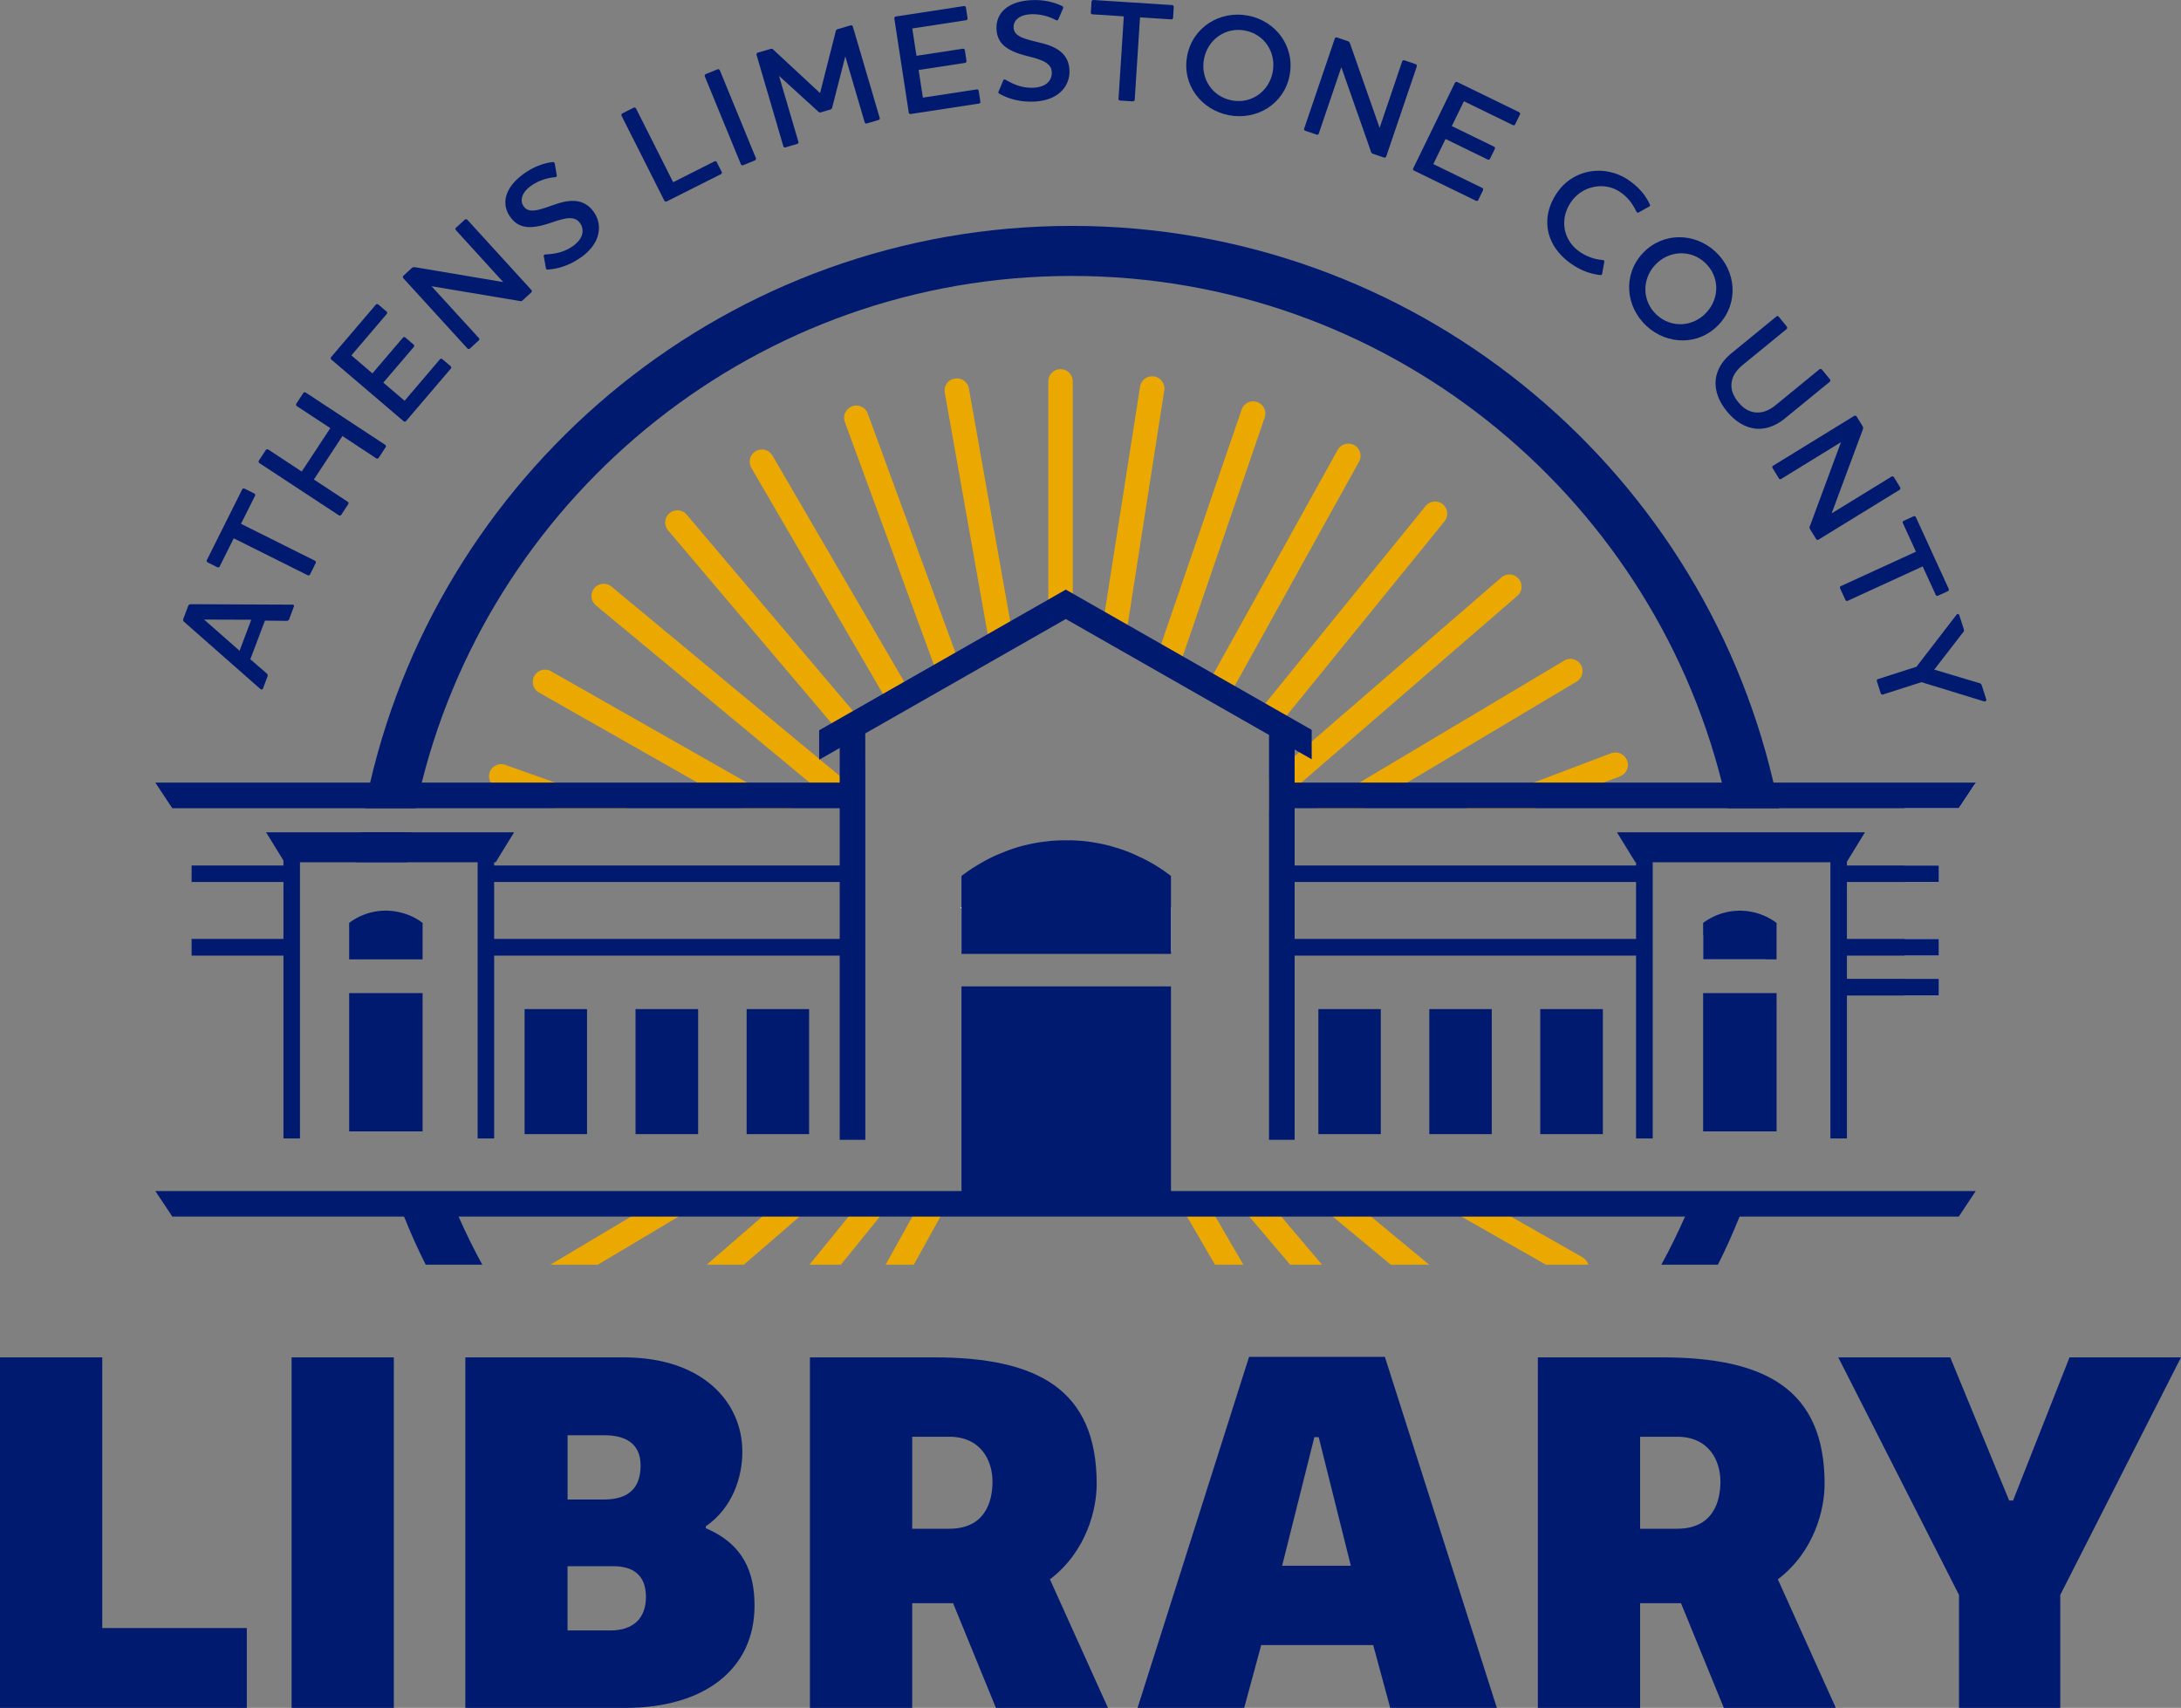 <svg id="Layer_2" data-name="Layer 2" xmlns="http://www.w3.org/2000/svg" viewBox="0 0 2000 1566.27"><rect x="0" y="0" width="2000" height="1566.27" fill="#808080" stroke="none"/><defs><style>.cls-1{fill:#001a70;}.cls-2{fill:#eba900;}.cls-3{fill:#fff;}</style></defs><path class="cls-1" d="M93.76,1244.83v248.23H226.34v73.21H0V1244.83Z"/><path class="cls-1" d="M267.39,1244.83h93.76v321.44H267.39Z"/><path class="cls-1" d="M680.74,1331.44c0,23.21-8.92,51.34-33.49,68.31v1.79c35.72,15.17,44.66,42,44.66,71,0,58.93-46.89,93.76-118.31,93.76H426.72V1244.83H571.81C645,1244.83,680.74,1286.36,680.74,1331.44ZM553.51,1375.2c16.07,0,33.92-4.91,33.92-31.25,0-20.1-13.83-27.68-33-27.68H520.47v58.93Zm38.83,89.29c0-20.55-12.49-28.13-29.91-28.13h-42v58.92h39.28C580.75,1495.28,592.34,1484.13,592.34,1464.49Z"/><path class="cls-1" d="M856.56,1244.83c95.1,0,149.12,29.47,149.12,116.08,0,22.76-8.94,61.61-42.87,87.5L1016,1566.27H913.26l-39.28-96h-37.5v96H742.72V1244.83ZM836.48,1402h33.93c32.14,0,39.72-23.65,39.72-43.31,0-18.74-10.26-41.06-39.72-41.06H836.48Z"/><path class="cls-1" d="M1145.39,1244.38h124.55l102.69,321.89h-97.78l-15.61-57.59H1156.55l-15.62,57.59h-97.78Zm30.35,191.54h63l-29.47-117.87h-4Z"/><path class="cls-1" d="M1524.07,1244.83c95.1,0,149.11,29.47,149.11,116.08,0,22.76-8.93,61.61-42.86,87.5l53.14,117.86H1580.77l-39.28-96H1504v96h-93.76V1244.83ZM1504,1402h33.93c32.14,0,39.72-23.65,39.72-43.31,0-18.74-10.26-41.06-39.72-41.06H1504Z"/><path class="cls-1" d="M1796.42,1566.27V1462.7l-110.71-217.87H1788.4l54,131.26H1846l51.78-131.26H2000L1889.29,1462.7v103.57Z"/><path class="cls-2" d="M983.73,349.75V550.53L975.05,545l-13.72,8.52V349.75a11.2,11.2,0,0,1,22.4,0Z"/><path class="cls-2" d="M888.46,356.22l38.8,218.45-20.5,12.77L866.38,360.16a11,11,0,0,1,9-12.93A11.16,11.16,0,0,1,888.46,356.22Z"/><path class="cls-2" d="M795.72,379.25,878.52,605l-19.4,12.14L774.74,387a11.18,11.18,0,1,1,21-7.72Z"/><path class="cls-2" d="M708.5,418.05,833.58,632.87l-19.09,11.82L689.1,429.24a11.2,11.2,0,1,1,19.4-11.19Z"/><polygon class="cls-2" points="1140.19 1159.82 1114.16 1159.82 1088.46 1115.66 1085.62 1110.77 1111.64 1110.77 1114.48 1115.66 1140.19 1159.82"/><path class="cls-2" d="M789.25,660.31l4.26,5.05V699.9L776.64,680,770,672.14,612.29,486a11.19,11.19,0,0,1,17-14.51L787.05,657.79Z"/><polygon class="cls-2" points="1174.89 1115.66 1212.27 1159.82 1183.09 1159.82 1145.55 1115.66 1141.45 1110.77 1170.79 1110.77 1174.89 1115.66"/><path class="cls-2" d="M770.64,741.22l-.63-.63-4.1-3.31-23.5-19.56L546.52,555.26a11.2,11.2,0,1,1,14.19-17.34L770,711.57l6.63,5.52.78.63,2.05,1.58,14,11.67Z"/><polygon class="cls-2" points="1310.53 1159.82 1275.36 1159.82 1222.05 1115.66 1216.21 1110.77 1251.39 1110.77 1257.22 1115.66 1310.53 1159.82"/><path class="cls-2" d="M726.48,741.22H680.9L674,737.28l-34.39-19.56-145.73-82.8a11.23,11.23,0,0,1,11-19.56L685,717.72l34.54,19.56Z"/><path class="cls-2" d="M1456.59,1159.82h-39l-77.6-44.16-8.68-4.89h45.43l8.67,4.89,65.77,37.38A12.61,12.61,0,0,1,1456.59,1159.82Z"/><path class="cls-2" d="M575.38,741.22h-67l-11-3.94L456,722.61a11.2,11.2,0,0,1-5.83-4.89,11.06,11.06,0,0,1-1.11-9.46,11.24,11.24,0,0,1,14.36-6.78l45.74,16.24,55.2,19.56Z"/><path class="cls-2" d="M1485.45,711.89,1470,717.72l-51.73,19.56-10.41,3.94H1344.6l10.41-3.94,51.73-19.56,70.82-26.81a11.3,11.3,0,0,1,14.36,6.62A11.09,11.09,0,0,1,1485.45,711.89Z"/><path class="cls-2" d="M1485.45,711.89,1470,717.72l-51.73,19.56-10.41,3.94H1344.6l10.41-3.94,51.73-19.56,70.82-26.81a11.3,11.3,0,0,1,14.36,6.62A11.09,11.09,0,0,1,1485.45,711.89Z"/><polygon class="cls-2" points="630.58 1110.77 622.38 1115.66 548.25 1159.82 504.72 1159.82 578.85 1115.66 587.05 1110.77 630.58 1110.77"/><path class="cls-2" d="M1445.7,625.14l-155.36,92.58-32.8,19.56-6.63,3.94h-43.69l6.63-3.94,32.8-19.56,187.69-111.83a11.09,11.09,0,0,1,15.3,3.79A11.29,11.29,0,0,1,1445.7,625.14Z"/><polygon class="cls-2" points="738.94 1110.77 733.26 1115.66 682.16 1159.82 648.09 1159.82 699.04 1115.66 704.71 1110.77 738.94 1110.77"/><path class="cls-2" d="M1391.44,546.43l-198.1,171.29-6.15,5.36-12.46,10.73-3.47,3-7.57,6.62V713.94l7.57-6.63,15.93-13.72,189.59-164a11.17,11.17,0,1,1,14.66,16.87Z"/><polygon class="cls-2" points="810.86 1110.77 806.92 1115.66 771.11 1159.82 742.25 1159.82 778.21 1115.66 782.16 1110.77 810.86 1110.77"/><path class="cls-2" d="M1324.25,478.61l-150.31,185-3.31,4.1-6.94,8.68V663.62h.32l-12.46-7.73,155.36-191.32a11.16,11.16,0,1,1,17.34,14Z"/><polygon class="cls-2" points="865.12 1110.77 862.44 1115.66 837.99 1159.82 812.12 1159.82 836.73 1115.66 839.41 1110.77 865.12 1110.77"/><path class="cls-2" d="M1246.18,423.57,1126.15,640l-18.93-12,119.4-215.3a11.32,11.32,0,0,1,15.3-4.41A11.16,11.16,0,0,1,1246.18,423.57Z"/><path class="cls-2" d="M1159.75,382.87,1081.2,611.73l-19.4-12.3,76.81-223.81a11.17,11.17,0,0,1,21.14,7.25Z"/><path class="cls-2" d="M1067.64,358.11l-34.86,223.18L1012,568.2l33.44-213.56a11.25,11.25,0,0,1,22.24,3.47Z"/><path class="cls-1" d="M420.49,1115.66c-.78-1.58-1.57-3.31-2.2-4.89H368.45c.63,1.58,1.26,3.31,2.05,4.89,6,15,12.61,29.81,19.87,44.16h51.89C434.37,1145.47,427.12,1130.64,420.49,1115.66Zm1126.94-4.89c-.63,1.58-1.42,3.31-2.21,4.89-6.62,15-13.87,29.81-21.76,44.16h51.89c7.26-14.35,13.88-29.18,19.87-44.16.79-1.58,1.42-3.31,2-4.89Zm83.13-373.49c-1.43-6.63-2.85-13.09-4.26-19.56-68.14-292.26-330.75-510.55-643.52-510.55-312.61,0-575.22,218.29-643.36,510.55-1.42,6.47-2.83,12.93-4.25,19.56-.16,1.26-.48,2.68-.64,3.94h46.69c.32-1.42.63-2.68.95-3.94,1.42-6.63,2.84-13.09,4.57-19.56,67-266.71,308.83-464.65,596-464.65S1511.79,451,1579,717.72c1.73,6.47,3.15,12.93,4.57,19.56.32,1.26.63,2.52,1,3.94h46.68C1631,740,1630.71,738.54,1630.56,737.28Zm-1300,26q-2.35,13.73-3.78,27.45h46.05c1.26-9.15,2.53-18.3,4.26-27.45Z"/><path class="cls-1" d="M244.52,617.55a2.42,2.42,0,0,1,.68,3.11l-4,10.68c-.37,1-1,1.18-1.64.95a4.94,4.94,0,0,1-1.15-.72l-69.51-61.2a2.37,2.37,0,0,1-.73-3L172.46,556a2.49,2.49,0,0,1,2.55-1.89l92.48.41a4.13,4.13,0,0,1,1.37.09c.62.23,1,.8.56,1.91l-4.13,11a2.39,2.39,0,0,1-2.54,1.87l-19.8-.23-13.38,35.43ZM187.16,568.2l32.52,28.6,10.74-28.45Z"/><path class="cls-1" d="M222.08,448.82a1.66,1.66,0,0,1,2.27-.66l8.81,4.4a1.54,1.54,0,0,1,.72,2.13L221,480.38l67.78,33.84a1.65,1.65,0,0,1,.65,2.27l-5.14,10.33a1.57,1.57,0,0,1-2.16.72l-67.79-33.85-12.88,25.8a1.55,1.55,0,0,1-2.14.73l-8.79-4.4a1.65,1.65,0,0,1-.83-2.2Z"/><path class="cls-1" d="M278.12,360.45a1.65,1.65,0,0,1,2.32-.38l72.77,47.86a1.52,1.52,0,0,1,.44,2.19l-6.34,9.66a1.66,1.66,0,0,1-2.28.58l-31-20.45-26.2,39.84,31.06,20.42a1.59,1.59,0,0,1,.45,2.21l-6.41,9.76a1.63,1.63,0,0,1-2.22.44L237.9,424.73a1.73,1.73,0,0,1-.55-2.27l6.42-9.77a1.73,1.73,0,0,1,2.31-.38l30.61,20.14,26.21-39.82L272.26,372.5a1.77,1.77,0,0,1-.49-2.4Z"/><path class="cls-1" d="M344.64,279.4a1.67,1.67,0,0,1,2.34-.08l7.49,6.37a1.54,1.54,0,0,1,.18,2.25l-32.42,38,19.29,16.46,27.94-32.7a1.48,1.48,0,0,1,2.21-.19l7.58,6.45a1.61,1.61,0,0,1,.19,2.25l-27.93,32.7L371,367.54l32.4-38a1.59,1.59,0,0,1,2.24-.19l7.58,6.46a1.55,1.55,0,0,1,.16,2.27l-41,48.05a1.64,1.64,0,0,1-2.26.18L303.9,329.81a1.72,1.72,0,0,1-.28-2.32Z"/><path class="cls-1" d="M418.16,211.18a1.63,1.63,0,0,1,0-2.35l8-7.34a1.77,1.77,0,0,1,2.42.1l58.7,64.34a1.64,1.64,0,0,1-.19,2.35l-7.65,7c-1,.9-1.65,1.13-3.31.69l-80.41-13.47L439.11,310a1.5,1.5,0,0,1-.11,2.24l-8.13,7.43a1.61,1.61,0,0,1-2.25-.11l-58.7-64.32a1.73,1.73,0,0,1,0-2.35l7.64-7c1-.88,1.72-1.05,3.42-.77l80.46,13.56Z"/><path class="cls-1" d="M502.41,247.19a1.49,1.49,0,0,1-1.85-1.44l-1.91-10.69c-.13-.87.19-1.6,1.44-1.67,6.82-.47,16.06-1.19,25.26-7.72,4.54-3.24,7.24-6.78,8.28-10.13a12.21,12.21,0,0,0-1.92-11.15c-3.54-5-9.55-4.94-16.31-3.23-7.94,1.89-16,5.87-25.71,6.89-8.3.88-15.83-.77-21.76-9.1-4.3-6.06-5.63-12.93-3.52-19.8s7.26-13.63,16.12-19.93c10.05-7.16,19.54-9.83,26.33-10.58a1.57,1.57,0,0,1,1.85,1.43l1.84,10.6a1.51,1.51,0,0,1-1.47,1.85,44.88,44.88,0,0,0-21.75,7.65c-4.86,3.46-7.65,7.09-8.5,10.45a9.78,9.78,0,0,0,1.46,8.73c3.39,4.75,9.17,4.39,16.69,2.13,8.68-2.42,17.29-6.78,26.61-7.21,7.19-.4,14.93,1.76,20.63,9.75a25.19,25.19,0,0,1,3.89,22.45c-2.05,7.17-7.48,14-15.26,19.49C521.17,244.27,510.21,246.71,502.41,247.19Z"/><path class="cls-1" d="M581.09,98.74a1.77,1.77,0,0,1,2.2.82l34,67.55L655.15,148a1.64,1.64,0,0,1,2.15.7l4.5,8.92a1.52,1.52,0,0,1-.72,2.12l-49.74,25a1.58,1.58,0,0,1-2.12-.71L570,106.26a1.73,1.73,0,0,1,.65-2.26Z"/><path class="cls-1" d="M658,63.54a1.75,1.75,0,0,1,2.13,1L693.16,145a1.64,1.64,0,0,1-.89,2.09l-10.8,4.42a1.6,1.6,0,0,1-2.06-.85l-33.07-80.5a1.75,1.75,0,0,1,.83-2.21Z"/><path class="cls-1" d="M806.68,108.06a1.54,1.54,0,0,1-1.08,2l-10.7,3.15a1.63,1.63,0,0,1-2-1.09L775.15,51.7,763.21,98.27a2.56,2.56,0,0,1-2.08,2.27l-8,2.37a2.53,2.53,0,0,1-3-.79L714.37,69.57,732.13,130a1.54,1.54,0,0,1-1.09,2l-10.71,3.15a1.61,1.61,0,0,1-2-1.07L693.79,50.42a1.74,1.74,0,0,1,1-2.11L706.16,45a2.65,2.65,0,0,1,3.3.83L752,85.37,766.29,29.1a2.9,2.9,0,0,1,2.45-2.53l11.34-3.32a1.64,1.64,0,0,1,2,1.21Z"/><path class="cls-1" d="M883.94,5.56A1.65,1.65,0,0,1,885.79,7l1.48,9.73a1.53,1.53,0,0,1-1.33,1.81l-49.38,7.57,3.85,25.06L883,44.68A1.54,1.54,0,0,1,884.77,46l1.51,9.85a1.65,1.65,0,0,1-1.34,1.83l-42.54,6.5,3.88,25.35L895.64,82a1.65,1.65,0,0,1,1.84,1.35L899,93.15A1.54,1.54,0,0,1,897.65,95l-62.51,9.56a1.59,1.59,0,0,1-1.8-1.32L820.12,17.07a1.73,1.73,0,0,1,1.33-1.93Z"/><path class="cls-1" d="M916.53,86a1.49,1.49,0,0,1-.75-2.22l4.2-10a1.31,1.31,0,0,1,2.11-.62c6,3.33,14.17,7.75,25.45,7.28,5.57-.25,9.78-1.74,12.46-4A12.13,12.13,0,0,0,964.46,66c-.26-6.1-5.31-9.35-11.93-11.58-7.69-2.73-16.65-3.81-25.36-8.21-7.48-3.82-12.9-9.29-13.35-19.51-.32-7.44,2.33-13.94,7.84-18.57s13.51-7.49,24.41-8C958.43-.4,967.85,2.51,974,5.58a1.56,1.56,0,0,1,.77,2.22l-4.22,9.9a1.5,1.5,0,0,1-2.23.76,44.82,44.82,0,0,0-22.44-5.41c-6,.25-10.31,1.77-12.86,4.14a9.75,9.75,0,0,0-3.52,8.14c.25,5.83,5.32,8.68,12.86,10.88,8.62,2.69,18.26,3.73,26.31,8.44,6.27,3.57,11.57,9.6,12,19.43a25.08,25.08,0,0,1-8.93,21c-5.64,4.91-13.9,7.66-23.46,8.07C933.87,93.77,923.35,89.83,916.53,86Z"/><path class="cls-1" d="M1074.87,4.65a1.62,1.62,0,0,1,1.46,1.81l-.61,9.82a1.55,1.55,0,0,1-1.7,1.49l-28.61-1.84-4.87,75.54a1.66,1.66,0,0,1-1.82,1.49l-11.54-.74a1.54,1.54,0,0,1-1.49-1.71L1030.54,15l-28.76-1.86a1.54,1.54,0,0,1-1.49-1.7l.63-9.78A1.67,1.67,0,0,1,1002.63,0Z"/><path class="cls-1" d="M1127.06,105.68c-25.57-4.82-43.38-28.05-38.42-54.41s30-41.77,55.62-37S1187.6,42.48,1182.61,69,1152.5,110.46,1127.06,105.68ZM1141.67,28c-17.86-3.35-34.25,8.28-37.61,26.16s7.67,34.56,25.57,37.93,34.08-8.17,37.46-26.06S1159.56,31.39,1141.67,28Z"/><path class="cls-1" d="M1285.75,56.43a1.65,1.65,0,0,1,2.08-1.12l10.3,3.5A1.75,1.75,0,0,1,1299.2,61l-28,82.46a1.69,1.69,0,0,1-2.17,1l-9.8-3.34c-1.26-.42-1.8-.9-2.22-2.59l-27-76.91-20.67,60.85a1.55,1.55,0,0,1-2,1l-10.41-3.54a1.59,1.59,0,0,1-1-2l28.05-82.48a1.72,1.72,0,0,1,2-1.12l9.81,3.34c1.25.42,1.75,1,2.34,2.61l27,77Z"/><path class="cls-1" d="M1393.06,102.89a1.66,1.66,0,0,1,.68,2.25l-4.31,8.84a1.52,1.52,0,0,1-2.11.74l-44.87-21.87-11.11,22.78L1370,134.47a1.54,1.54,0,0,1,.74,2.12l-4.36,9a1.63,1.63,0,0,1-2.14.74l-38.66-18.86-11.22,23,44.87,21.87a1.62,1.62,0,0,1,.72,2.13l-4.35,8.93a1.53,1.53,0,0,1-2.11.74l-56.81-27.67a1.61,1.61,0,0,1-.72-2.13l38.13-78.26a1.75,1.75,0,0,1,2.19-.86Z"/><path class="cls-1" d="M1428.47,175.88c15-21.14,44.21-25.49,65.86-10.08,10.39,7.38,15.41,15,18.49,21.45a1.48,1.48,0,0,1-.67,2.3l-9.41,5.21c-.92.63-1.69.1-2.12-.69-2.84-5.62-6.49-12-14.39-17.58-14.09-10-34.58-6.63-45.21,8.3-11.38,16-7.43,35.47,7,45.7a43.36,43.36,0,0,0,21.72,8c1.08.12,1.54.61,1.43,1.67l-2,10.82c-.2,1-.7,1.45-1.88,1.27-7.78-1-16.56-3.28-27.17-10.84C1417.26,225.11,1412,199.05,1428.47,175.88Z"/><path class="cls-1" d="M1509.81,298.91c-19.08-17.7-21.79-46.83-3.55-66.51s47.67-19.36,66.75-1.67,21.7,46.93,3.37,66.7S1528.79,316.51,1509.81,298.91Zm53.73-58c-13.36-12.36-33.41-11.23-45.79,2.11s-11.91,33.34,1.44,45.7,33.21,11.25,45.6-2.09S1576.88,253.33,1563.54,241Z"/><path class="cls-1" d="M1668.35,338.76a1.75,1.75,0,0,1,2.36.15l7.39,9a1.76,1.76,0,0,1-.32,2.33l-41,33.51c-8,6.54-16.54,9.76-25,9.48-10-.45-19.81-5.78-28.19-16s-11.6-20.88-10-30.74c1.42-8.33,6.25-16.06,14.25-22.61l41-33.52a1.62,1.62,0,0,1,2.33.13l7.31,8.95a1.76,1.76,0,0,1-.24,2.42l-39.77,32.52q-9.11,7.42-10.45,15.75c-1.12,6.4,1,12.56,5.87,18.52,5,6.17,10.64,9.45,17.14,9.64,5.72.28,11.53-2.06,17.59-7Z"/><path class="cls-1" d="M1734.43,437.16a1.64,1.64,0,0,1,2.3.45l5.7,9.28a1.75,1.75,0,0,1-.56,2.37l-74.24,45.62a1.68,1.68,0,0,1-2.28-.63l-5.42-8.84c-.69-1.11-.82-1.83-.06-3.39l28.32-76.49-54.77,33.67a1.54,1.54,0,0,1-2.2-.53l-5.78-9.41a1.6,1.6,0,0,1,.54-2.18l74.24-45.61a1.71,1.71,0,0,1,2.3.45l5.43,8.82c.7,1.15.7,1.93.13,3.53l-28.44,76.54Z"/><path class="cls-1" d="M1787,540.05a1.65,1.65,0,0,1-.89,2.17l-8.93,4.09a1.54,1.54,0,0,1-2.11-.78l-11.94-26.08L1694.35,551a1.64,1.64,0,0,1-2.15-.9l-4.82-10.51a1.51,1.51,0,0,1,.78-2.11l68.78-31.54-12-26.19a1.5,1.5,0,0,1,.78-2.09l8.92-4.11a1.65,1.65,0,0,1,2.23.73Z"/><path class="cls-1" d="M1814.8,626.4a2.93,2.93,0,0,1,2.47,2l4.08,12.77c.52,1.66-.66,2.33-2.17,2L1762,625.62l-35.31,11.3a1.64,1.64,0,0,1-2.05-1.15l-3.52-11a1.54,1.54,0,0,1,1.05-2l35.28-11.3,36.43-47.38c1-1.31,2.33-1.47,2.9.32l4,12.52a2.74,2.74,0,0,1-.79,3.17l-26.23,34Z"/><polygon class="cls-1" points="1231.95 1092.3 1174.81 1092.3 142.44 1092.3 158.03 1115.74 1174.81 1115.74 1223.04 1115.74 1796.19 1115.74 1811.78 1092.3 1231.95 1092.3"/><polygon class="cls-1" points="1202.83 669.35 977.41 540.75 977.36 540.86 977.3 540.75 751.17 669.75 751.17 696.74 977.36 567.71 1202.83 696.33 1202.83 669.35"/><rect class="cls-3" x="1746.48" y="793.74" width="31.54" height="15.14"/><rect class="cls-3" x="1746.48" y="861.09" width="31.54" height="15.3"/><rect class="cls-3" x="1746.48" y="897.68" width="31.54" height="15.3"/><polygon class="cls-3" points="1810.99 718.98 1798.85 737.28 1796.17 741.22 1746.48 741.22 1746.48 718.98 1810.99 718.98"/><rect class="cls-3" x="1561.79" y="857.46" width="57.57" height="22.4"/><polygon class="cls-3" points="1073.79 832.23 1073.79 872.76 881.68 872.76 881.68 833.17 880.42 832.23 1073.79 832.23"/><rect class="cls-1" x="1208.96" y="925.44" width="57.25" height="114.67"/><rect class="cls-1" x="1310.69" y="925.44" width="57.25" height="114.67"/><rect class="cls-1" x="1412.42" y="925.44" width="57.41" height="114.67"/><rect class="cls-1" x="684.68" y="925.44" width="57.26" height="114.67"/><rect class="cls-1" x="582.79" y="925.44" width="57.41" height="114.67"/><rect class="cls-1" x="481.06" y="925.44" width="57.26" height="114.67"/><path class="cls-1" d="M387.53,846.42v33.44H320.18V846.42c.79-.63,1.58-1.1,2.37-1.73a55.64,55.64,0,0,1,46.37-7.41A51.33,51.33,0,0,1,387.53,846.42Z"/><path class="cls-1" d="M1629.13,846.42v33.44h-67.34V846.42a56.15,56.15,0,0,1,67.34,0Z"/><rect class="cls-1" x="320.18" y="910.78" width="67.35" height="126.81"/><rect class="cls-1" x="1561.79" y="910.78" width="67.35" height="126.81"/><polygon class="cls-1" points="1710.2 763.3 1693.64 790.27 1693.33 790.75 1499.64 790.75 1495.54 784.12 1482.77 763.3 1710.2 763.3"/><polygon class="cls-1" points="471.44 763.3 454.56 790.75 260.88 790.75 259.93 789.17 244 763.3 471.44 763.3"/><rect class="cls-1" x="259.93" y="780.34" width="15.14" height="263.72"/><rect class="cls-1" x="438" y="780.34" width="15.14" height="263.72"/><rect class="cls-1" x="1500.27" y="780.34" width="15.3" height="263.72"/><rect class="cls-1" x="1678.5" y="780.34" width="15.14" height="263.72"/><polygon class="cls-1" points="1811.78 717.72 1810.99 718.98 1798.85 737.28 1796.17 741.22 1174.73 741.22 1174.73 717.72 1811.78 717.72"/><polygon class="cls-1" points="779.47 717.72 779.47 741.22 158.04 741.22 155.36 737.28 142.43 717.72 779.47 717.72"/><polygon class="cls-1" points="793.51 653.53 793.51 1045.31 770.01 1045.31 770.01 669.14 787.05 657.78 793.51 653.53"/><rect class="cls-1" x="1163.69" y="663.62" width="23.5" height="381.69"/><rect class="cls-1" x="175.71" y="793.74" width="97.63" height="15.14"/><rect class="cls-1" x="175.71" y="861.09" width="97.63" height="15.3"/><rect class="cls-1" x="1680.24" y="793.74" width="97.79" height="15.14"/><rect class="cls-1" x="1680.24" y="861.09" width="97.79" height="15.3"/><rect class="cls-1" x="1680.24" y="897.68" width="97.79" height="15.3"/><rect class="cls-1" x="445.41" y="793.74" width="344.47" height="15.14"/><rect class="cls-1" x="445.41" y="861.09" width="344.47" height="15.3"/><rect class="cls-1" x="1169.84" y="793.74" width="344.47" height="15.14"/><rect class="cls-1" x="1169.84" y="861.09" width="344.47" height="15.3"/><path class="cls-1" d="M1073.79,803.37v71.44H881.68V803.37a150.05,150.05,0,0,1,18.14-12,.56.56,0,0,1,.31-.16,122.62,122.62,0,0,1,19.4-9.31.65.65,0,0,1,.64-.31A132.7,132.7,0,0,1,940,775.13a7.56,7.56,0,0,0,.79-.15,133.09,133.09,0,0,1,20.5-3.48,1.8,1.8,0,0,1,.79-.15,141.55,141.55,0,0,1,18.29-.63,11.54,11.54,0,0,1,3.32,0,146.33,146.33,0,0,1,18.61,1.73.56.56,0,0,1,.47.16,129.13,129.13,0,0,1,21.29,5h.16a131.2,131.2,0,0,1,21,8.36c.16-.16.32,0,.47.15a144.46,144.46,0,0,1,19.72,11.2c.31.16.63.47,1,.63C1068.9,799.74,1071.42,801.47,1073.79,803.37Z"/><rect class="cls-1" x="881.68" y="904.62" width="192.11" height="198.73"/></svg>